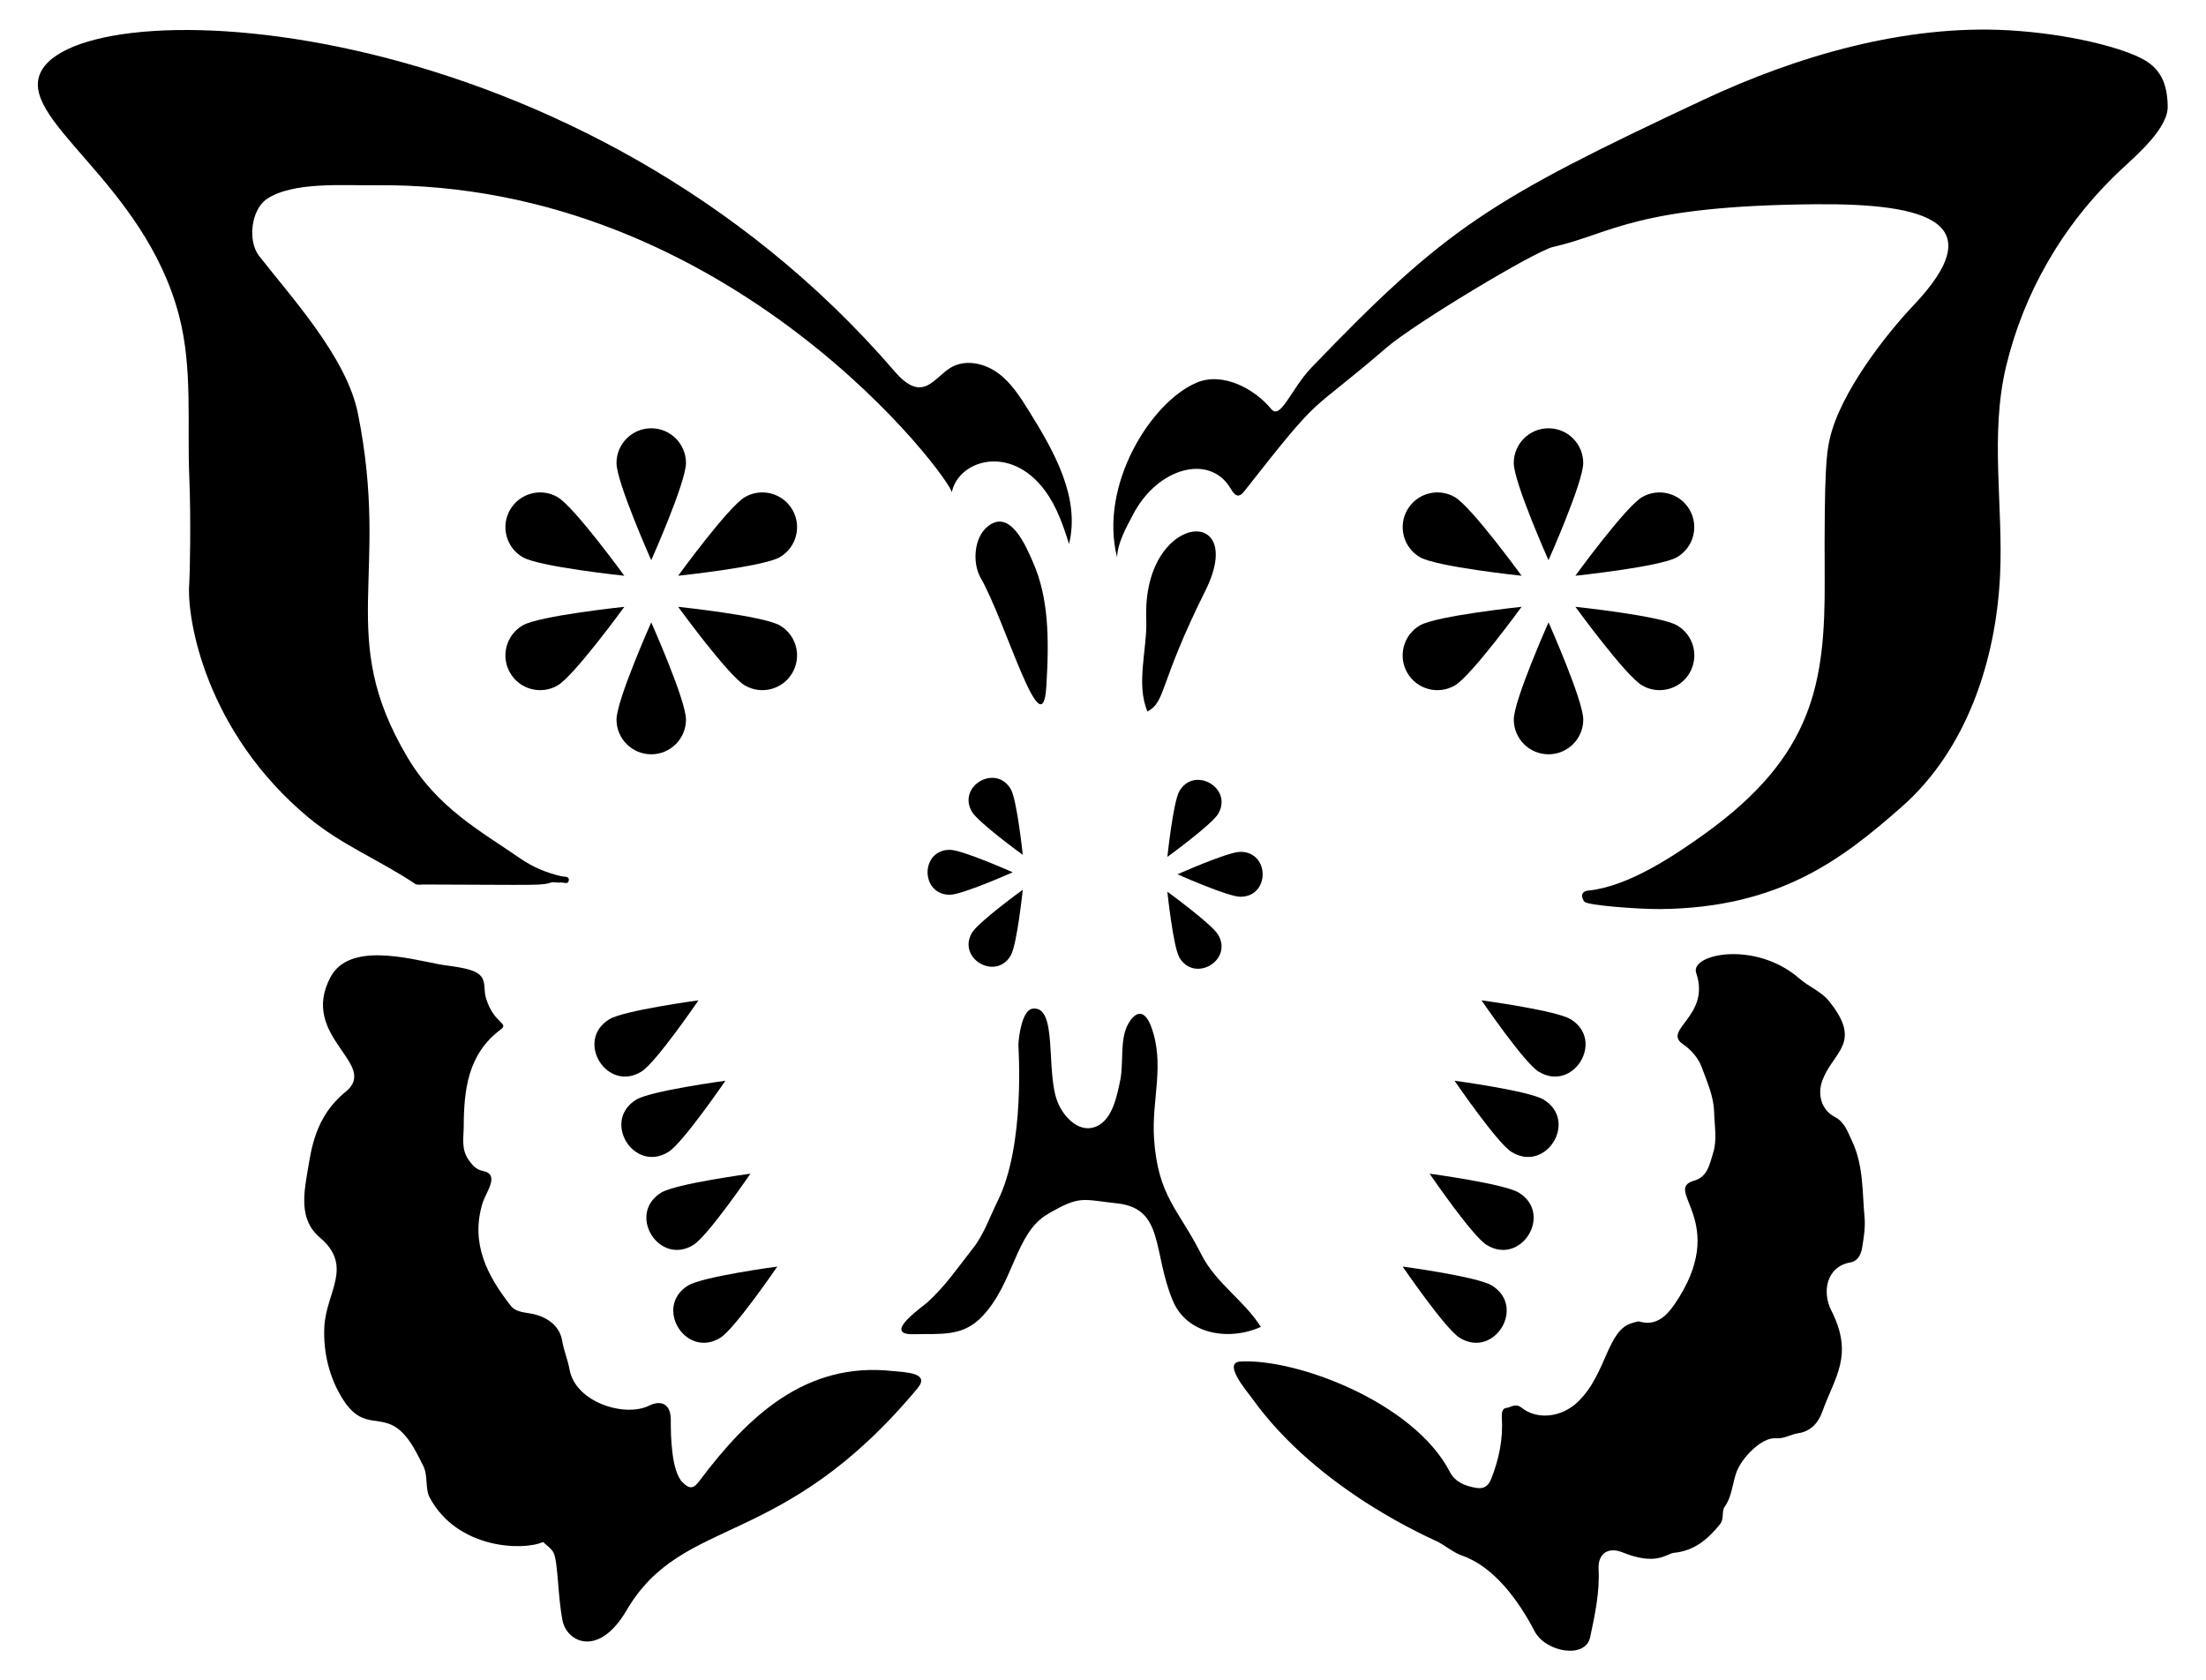 <?xml version="1.0" encoding="UTF-8"?>
<svg enable-background="new 0 0 2176 1657.535" version="1.1" viewBox="0 0 2176 1657.5" xml:space="preserve" xmlns="http://www.w3.org/2000/svg">

	
		<path d="m2138.2 104.62c0.9 21.457-30.838 48.63-45.387 62.204-58.83 54.887-96.785 123.06-113.94 194.36-16.224 67.416-2.771 137.79-5.996 206.04-3.971 84.047-32.845 172.4-97.323 228.96-57.144 50.12-119.2 99.452-237.83 100.57-21.067 0.199-71.624-3.632-74.767-7.203-3.028-3.441-4.474-10.203 3.657-11.021 39.295-3.956 84.101-33.82 115.49-56.406 106.59-76.703 118.31-148.45 117.77-250.25-0.584-109.5 1.821-125.09 5.041-139.17 10.326-45.155 54.907-102.34 82.779-131.74 77.004-81.229 14.598-100.42-96.574-99.488-179.55 1.501-200.74 28.948-259.32 42.17-17.362 3.919-136.42 75.389-164.12 99.248-81.101 69.865-60.143 39.563-140.36 141.74-5.494 6.999-9.111 4.633-13.463-2.764-20.328-34.548-71.817-20.985-96.225 25.684-6.754 12.915-15.015 27.253-15.771 42.119-17.882-70.684 32.908-152.79 78.453-172.19 25.748-10.968 57.255 6.098 73.55 25.926 9.399 11.436 19.39-19.602 39.982-41.039 133.21-138.68 176.59-165.48 386.23-263.84 92.252-43.289 198.94-74.449 301.1-68.657 59.682 3.384 113.71 17.361 134.34 29.461 14.846 8.708 22.33 22.125 22.703 45.304z"/>
		<path d="m544.63 870.26c-10.897 3.533-9.786 2.589-127.01 2.26-2.704-8e-3 -6.082 0.747-8.002-0.547-34.441-23.208-72.613-38.322-105.25-65.459-101.74-84.608-120.56-196.81-117.67-231.13 0.508-6.025 1.846-61.204 0.013-104.84-2.22-52.834 3.414-106.94-9.925-158.52-34.713-134.24-164.65-195.65-135.1-243.56 50.252-81.479 534.44-58.019 840.82 297.94 27.884 32.396 38.492 6.037 55.622-3.944 14.136-8.236 32.827-4.247 46.063 5.368 13.237 9.615 22.216 23.856 30.869 37.741 24.828 39.838 50.694 85.494 39.421 131.06-5.729-18.515-12.239-37.172-23.781-52.741-34.334-46.313-85.579-29.793-91.888 1.933 1.902-9.565-216.24-307.44-569.54-303.07-29.521 0.365-80.589-3.769-106.06 13.55-15.574 10.591-19.116 41.458-7.635 56.168 31.971 40.965 86.396 100.08 97.495 155.45 32.322 161.24-22.027 219.04 48.428 338.44 29.909 50.687 72.253 73.2 111.64 100.43 12.516 8.651 26.262 14.383 41.136 17.709 2.328 0.521 7.637-0.429 6.745 4.192-0.81 4.196-5.193 1.522-7.965 1.881-1.896 0.246-3.871-0.115-8.445-0.326z"/>
		<path d="m880.85 1352.5c-85.987-9.59-143.16 44.643-190.74 108.12-5.899 7.869-9.593 8.773-16.717 1.766-11.115-10.933-11.849-45.887-11.714-61.492 0.13-14.978-8.467-20.684-21.786-14.15-23.469 11.515-72.177-3.19-78.093-35.8-1.737-9.574-5.581-18.504-7.274-28.381-2.601-15.176-15.487-24.187-31.505-26.909-6.846-1.163-14.615-1.723-19.127-7.479-23.333-29.769-39.972-61.657-27.95-101.2 3.453-11.356 17.657-28.45 0.376-31.892-6.446-1.284-10.02-5.203-13.953-10.729-7.63-10.722-5.018-21.895-4.954-33.146 0.207-36.36 4.098-71.319 36.312-95.537 9.054-6.806-6.589-5.339-14.417-31.256-2.622-8.68 0.756-17.468-7.152-23.619-8.313-6.466-28.999-7.631-39.269-9.604-30.519-5.864-88.443-21.773-106.81 12.607-31.541 59.075 48.815 85.761 14.798 113.25-30.175 24.389-33.87 57.28-37.362 77.547-4.024 23.355-8.401 48.951 11.87 66.063 33.695 28.444 6.34 53.812 4.563 88.081-1.306 25.194 4.95 50.903 18.653 72.174 20.379 31.635 37.513 11.998 57.852 31.84 9.419 9.189 15.117 21.657 21.02 33.203 4.978 9.736 1.637 22.372 6.413 31.31 27.336 51.162 92.739 52.643 111.77 43.812 3.059 2.979 8.642 6.772 10.428 10.674 4.504 9.841 3.94 41.773 8.775 66.71 4.151 21.411 35.502 37.25 63.157-9.879 55.911-95.28 152.8-58.038 287.05-219.09 13.026-15.624-12.598-15.71-24.2-17.004z"/>
		<path d="m1775.4 965.66c8.821 7.755 20.859 12.19 28.632 21.776 33.908 41.816 3.9 49.753-6.59 78.837-4.871 13.504-0.731 28.829 12.531 35.603 9.576 4.891 12.738 14.983 16.994 23.984 11.24 23.776 9.899 49.704 12.221 74.912 0.908 9.856-0.743 20.099-2.355 29.983-1.053 6.456-4.144 13.235-11.545 14.534-23.951 4.202-28.055 29.367-18.976 47.239 22.546 44.384 3.742 65.187-8.62 99.654-4.172 11.633-11.633 19.844-24.033 21.652-7.447 1.086-13.488 5.596-22.027 4.954-14.196-1.067-33.447 19.398-38.616 33.024-4.305 11.347-4.314 24.022-11.761 34.467-3.299 4.627-0.334 11.965-4.564 17.222-11.862 14.742-25.451 26.358-45.394 28.26-7.282 0.695-17.084 13.284-50.722-0.385-14.324-5.821-24.497 1.149-23.714 16.475 1.169 22.892-3.626 45.148-8.365 67.296-4.625 21.613-43.979 14.76-54.825-6.118-15.353-29.557-39.825-63.636-71.603-74.549-7.566-2.598-15.378-8.904-23.258-13.342-4.127-2.324-118.06-49.748-183.8-141.84-4.003-5.607-29.634-35.141-11.597-36.201 55.764-3.277 171.6 40.57 206.8 108.98 5.167 10.039 15.344 13.874 25.878 15.646 7.04 1.185 11.883-1.253 14.925-9.046 7.62-19.52 11.775-39.408 10.387-60.343-0.277-4.182 0.294-9.008 4.356-9.47 4.775-0.543 9.077-5.035 15.048-0.289 15.999 12.717 39.926 9.219 55.351-5.457 28.931-27.527 28.808-71.876 54.353-78.13 2.221-0.543 4.731-1.895 6.658-1.333 16.763 4.892 27.182-6.218 34.556-16.976 55.743-81.322-12.611-112.94 19.4-122.03 13.463-3.824 15.296-16.651 18.669-27.177 4.172-13.022 1.37-26.827 1.028-40.341-0.405-15.998-7.144-30.285-12.351-44.668-3.113-8.601-10.252-16.857-18.566-22.581-20.459-14.086 27.768-27.696 13.208-70.137-6.351-18.565 58.461-32.612 102.29 5.917z"/>
		<path d="m1138.3 1122.5c3.755 57.852 24.172 70.148 46.742 115.02 14.272 28.375 42.485 45.515 58.64 71.408-31.46 14.171-72.855 7.557-86.816-25.841-20.085-48.045-8.213-90.964-54.887-96.001-34.803-3.756-36.417-8.29-68.856 10.77-31.898 18.742-33.003 68.498-64.76 101.26-19.272 19.88-40.842 16.33-66.949 17.019-31.961 0.842 7.671-26.333 13.425-31.495 17.371-15.583 30.576-35.097 44.948-53.31 10.682-13.537 16.536-30.918 24.346-46.677 27.526-55.543 20.297-151.55 20.41-154.25 0.337-8.066 3.677-33.966 13.867-35.387 25.529-3.561 12.639 62.364 24.946 92.422 6.358 15.527 22.718 32.115 39.884 22.867 14.513-7.819 18.536-29.655 21.659-44.192 3.726-17.348-0.697-41.092 8.057-56.261 8.116-14.064 16.665-12.806 22.443 2.605 13.992 37.328 0.453 72.34 2.901 110.05z"/>
		<path d="m1032.1 677.21c-3.909 63.704-39.898-63.685-64.732-107.07-8.343-14.575-6.774-39.341 6.455-50.464 22.624-19.022 38.437 19.717 45.168 35.055 15.127 34.469 16.137 73.708 13.109 122.48z"/>
		<path d="m1189 582.63c-46.651 93.69-38.614 109.16-57.134 119.22-11.657-27.236-0.046-62.145-1.189-90.787-4.227-105.9 101.12-114.39 58.323-28.435z"/>
	
	
		<path d="m1561.7 456.75c0 18.924-34.266 95.883-34.266 95.883s-34.266-76.958-34.266-95.883c0-18.924 15.341-34.266 34.266-34.266s34.266 15.341 34.266 34.266z"/>
		<path d="m1435 490.34c16.389 9.462 65.904 77.616 65.904 77.616s-83.781-8.804-100.17-18.266-22.004-30.419-12.542-46.808 30.419-22.004 46.808-12.542z"/>
		<path d="m1400.7 616.87c16.389-9.462 100.17-18.266 100.17-18.266s-49.515 68.154-65.904 77.616-37.345 3.847-46.808-12.542c-9.462-16.389-3.847-37.345 12.542-46.808z"/>
		<path d="m1493.2 709.81c0-18.924 34.266-95.883 34.266-95.883s34.266 76.958 34.266 95.883c0 18.924-15.341 34.266-34.266 34.266s-34.266-15.342-34.266-34.266z"/>
		<path d="m1619.9 676.22c-16.389-9.462-65.904-77.616-65.904-77.616s83.781 8.804 100.17 18.266 22.004 30.419 12.542 46.808-30.419 22.004-46.808 12.542z"/>
		<path d="m1654.1 549.69c-16.389 9.462-100.17 18.266-100.17 18.266s49.515-68.154 65.904-77.616 37.345-3.847 46.808 12.542c9.462 16.39 3.847 37.346-12.542 46.808z"/>
	
	
		<path d="m997.06 778.51c6.12 10.601 11.815 64.793 11.815 64.793s-44.084-32.028-50.204-42.629c-14.644-25.364 23.73-47.555 38.389-22.164z"/>
		<path d="m936.94 838.3c12.241 0 62.02 22.164 62.02 22.164s-49.779 22.164-62.02 22.164c-29.288 0-29.318-44.328 0-44.328z"/>
		<path d="m958.67 920.27c6.12-10.601 50.204-42.629 50.204-42.629s-5.695 54.192-11.815 64.793c-14.644 25.364-53.049 3.226-38.389-22.164z"/>
	
	
		<path d="m1223.5 884.62c-12.241 0-62.02-22.164-62.02-22.164s49.779-22.164 62.02-22.164c29.288 0 29.318 44.328 0 44.328z"/>
		<path d="m1201.7 802.66c-6.12 10.601-50.204 42.629-50.204 42.629s5.695-54.192 11.815-64.793c14.644-25.365 53.048-3.227 38.389 22.164z"/>
		<path d="m1163.3 944.42c-6.12-10.601-11.815-64.793-11.815-64.793s44.084 32.028 50.204 42.629c14.644 25.364-23.73 47.555-38.389 22.164z"/>
	
	
		<path d="m676.65 456.75c0 18.924-34.266 95.883-34.266 95.883s-34.266-76.958-34.266-95.883c0-18.924 15.341-34.266 34.266-34.266s34.266 15.341 34.266 34.266z"/>
		<path d="m549.94 490.34c16.389 9.462 65.904 77.616 65.904 77.616s-83.781-8.804-100.17-18.266-22.004-30.419-12.542-46.808 30.419-22.004 46.808-12.542z"/>
		<path d="m515.67 616.87c16.389-9.462 100.17-18.266 100.17-18.266s-49.515 68.154-65.904 77.616-37.346 3.847-46.808-12.542-3.847-37.345 12.542-46.808z"/>
		<path d="m608.12 709.81c0-18.924 34.266-95.883 34.266-95.883s34.266 76.958 34.266 95.883c0 18.924-15.341 34.266-34.266 34.266s-34.266-15.342-34.266-34.266z"/>
		<path d="m734.83 676.22c-16.389-9.462-65.904-77.616-65.904-77.616s83.781 8.804 100.17 18.266c16.389 9.462 22.004 30.419 12.542 46.808s-30.418 22.004-46.807 12.542z"/>
		<path d="m769.1 549.69c-16.389 9.462-100.17 18.266-100.17 18.266s49.515-68.154 65.904-77.616 37.345-3.847 46.808 12.542c9.462 16.39 3.846 37.346-12.543 46.808z"/>
	
	<path d="m627.5 1084.8c14.238-8.781 88.037-18.708 88.037-18.708s-42.001 61.488-56.239 70.269c-34.067 21.008-65.9-30.531-31.798-51.561z"/>
	<path d="m600.95 1005.5c14.238-8.781 88.037-18.708 88.037-18.708s-42.001 61.488-56.239 70.268c-34.067 21.009-65.9-30.529-31.798-51.56z"/>
	<path d="m652.17 1176.5c14.238-8.781 88.037-18.708 88.037-18.708s-42.001 61.488-56.239 70.269c-34.067 21.008-65.9-30.53-31.798-51.561z"/>
	<path d="m678.71 1268.1c14.238-8.781 88.037-18.708 88.037-18.708s-42.001 61.488-56.239 70.269c-34.067 21.009-65.9-30.53-31.798-51.561z"/>
	<path d="m1522.8 1084.8c-14.238-8.781-88.037-18.708-88.037-18.708s42.001 61.488 56.239 70.269c34.067 21.008 65.9-30.531 31.798-51.561z"/>
	<path d="m1549.4 1005.5c-14.238-8.781-88.037-18.708-88.037-18.708s42.001 61.488 56.239 70.268c34.067 21.009 65.899-30.529 31.798-51.56z"/>
	<path d="m1498.2 1176.5c-14.238-8.781-88.037-18.708-88.037-18.708s42.001 61.488 56.239 70.269c34.066 21.008 65.899-30.53 31.798-51.561z"/>
	<path d="m1471.6 1268.1c-14.238-8.781-88.037-18.708-88.037-18.708s42.001 61.488 56.239 70.269c34.066 21.009 65.899-30.53 31.798-51.561z"/>

</svg>
